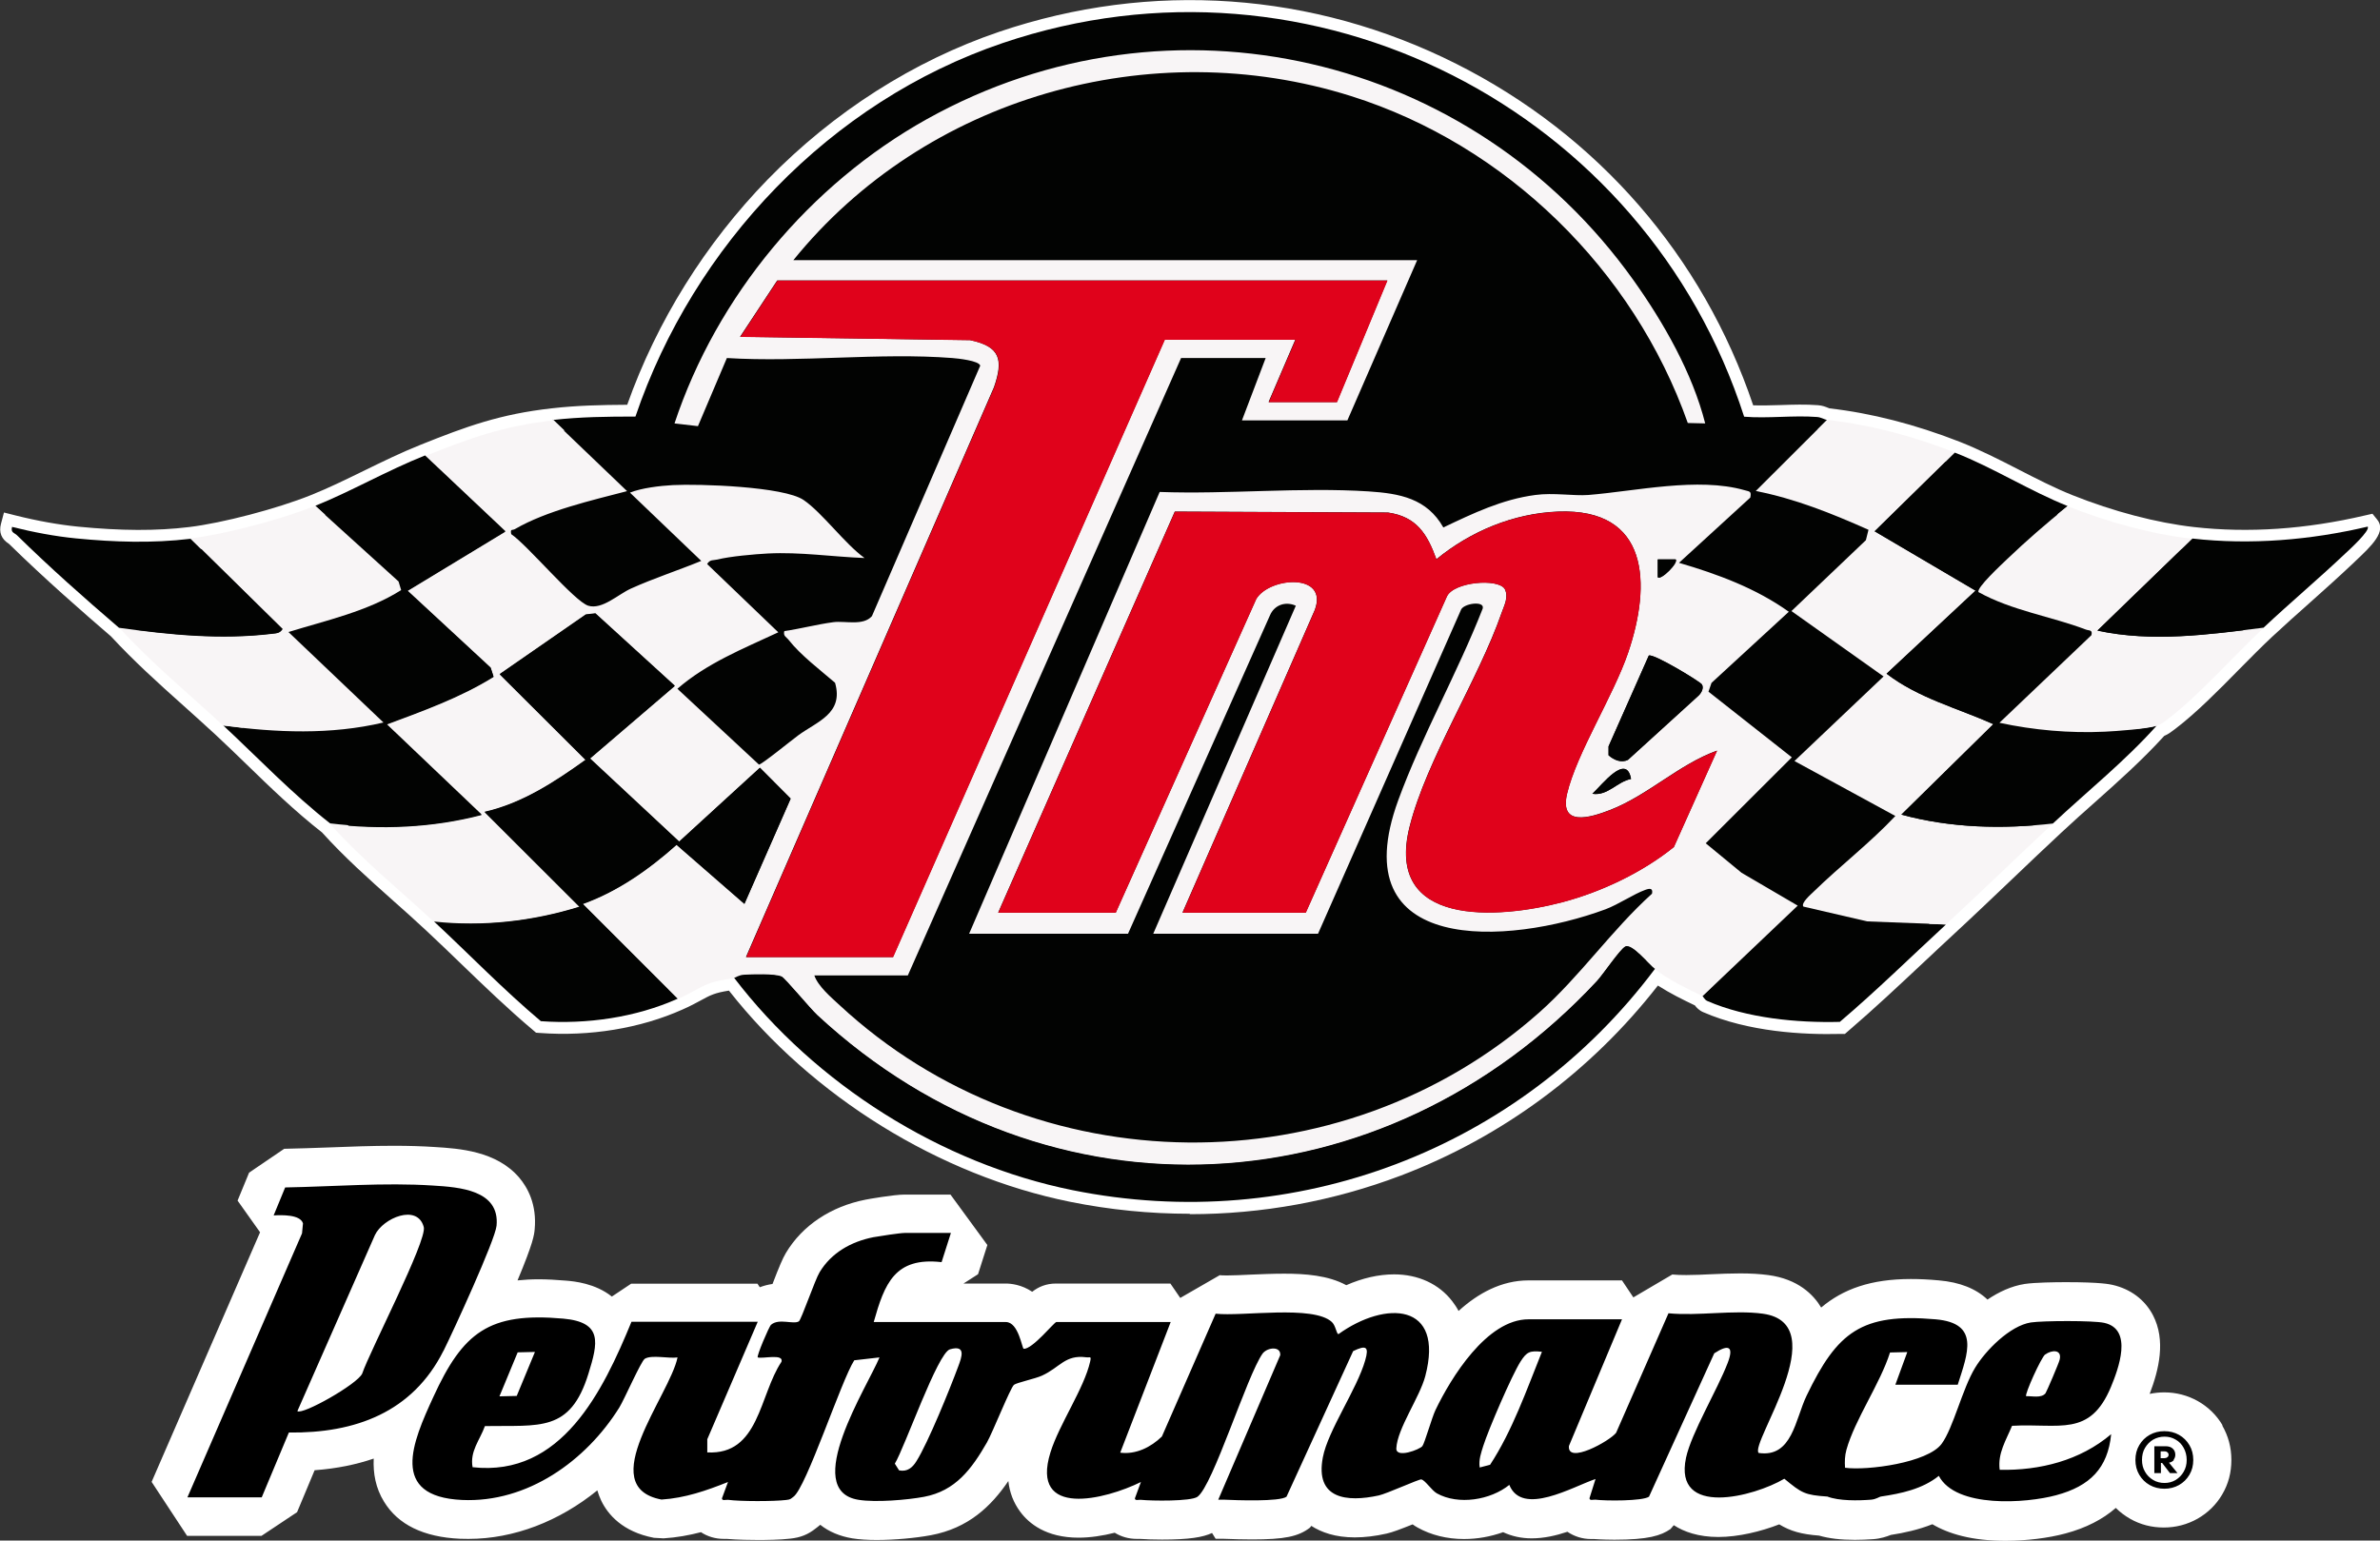 <svg xmlns="http://www.w3.org/2000/svg" id="uuid-07464d44-6637-4345-8712-fcf307e7a29e" viewBox="0 0 173.6 112.39"><rect x="0" y="0" width="173.6" height="112.39" fill="#333333" stroke="none"/><defs><style>.uuid-e3b8aa27-13ab-4709-8f44-b8194686acf7{fill:#e0021b;}.uuid-8c77a91c-65b7-46d6-a7f9-78e0f843f5ad{fill:#f8f5f6;}.uuid-b22d9cdd-3e58-4503-992d-e8074848f86b{fill:#020302;}.uuid-959e84f5-d60b-4288-838d-333cdc4c6014{fill:#fff;}</style></defs><path class="uuid-b22d9cdd-3e58-4503-992d-e8074848f86b" d="M171.09,40.38c-1.94,1.84-4.01,3.58-5.96,5.41-2.11,1.97-4.74,4.94-6.93,6.61-.28.21-.53.43-.87.54-2.31,2.59-5.05,4.78-7.58,7.14-2.61,2.44-5.18,4.94-7.8,7.36-2.57,2.37-5.07,4.83-7.74,7.1-3.12.08-6.78-.27-9.66-1.52-.23-.1-.32-.36-.37-.38-1.23-.59-2.34-1.12-3.47-1.95-9.86,13.16-26.28,19.41-42.47,16.14-9.61-1.94-18.77-7.74-24.69-15.49-2.29.28-2.2.65-4.12,1.52-3.06,1.37-6.64,1.88-9.98,1.64-2.72-2.29-5.19-4.85-7.79-7.27-2.53-2.36-5.27-4.56-7.58-7.15-2.75-2.15-5.23-4.75-7.8-7.14-2.54-2.36-5.25-4.58-7.58-7.15-2.53-2.17-5.06-4.41-7.44-6.75-.2-.19-.47-.19-.36-.61,1.52.38,3.13.69,4.68.84,2.76.27,5.56.36,8.31.03,2.62-.32,6.64-1.4,9.1-2.38,2.61-1.05,5.25-2.58,8.02-3.68,3.28-1.31,5.69-2.19,9.32-2.6,2.02-.23,3.99-.25,6.03-.25,4.24-12.48,14.21-22.99,26.79-27.25,22.6-7.66,46.87,4.85,54.08,27.26,1.73.14,3.58-.11,5.3.02.33.02.58.2.75.22,3.2.36,6.33,1.21,9.32,2.38,2.81,1.1,5.45,2.79,8.23,3.9,2.83,1.13,6.07,2.04,9.1,2.38,4.25.48,8.62.11,12.78-.87.22.27-1.34,1.69-1.62,1.95Z"></path><path class="uuid-959e84f5-d60b-4288-838d-333cdc4c6014" d="M86.77,88.55c-2.9,0-5.82-.29-8.7-.87-9.56-1.93-18.83-7.68-24.9-15.41-1.03.16-1.37.34-2.01.69-.34.18-.76.42-1.38.69-3.06,1.37-6.75,1.98-10.4,1.71l-.28-.02-.21-.18c-1.83-1.54-3.57-3.22-5.25-4.84-.84-.81-1.71-1.65-2.57-2.45-.78-.73-1.6-1.46-2.39-2.16-1.76-1.57-3.58-3.19-5.19-4.98-1.96-1.53-3.79-3.3-5.55-5.01-.73-.71-1.49-1.44-2.24-2.14-.77-.71-1.57-1.43-2.34-2.12-1.78-1.59-3.61-3.24-5.26-5.03-2.09-1.8-4.82-4.18-7.43-6.74-.01,0-.03-.02-.04-.03-.53-.34-.72-.83-.56-1.44l.22-.83.83.21c1.64.41,3.17.68,4.56.82,3.15.31,5.74.32,8.12.03,2.43-.29,6.42-1.34,8.88-2.33,1.25-.5,2.5-1.11,3.83-1.76,1.35-.66,2.76-1.35,4.19-1.92,3.32-1.33,5.78-2.23,9.54-2.65,1.83-.21,3.6-.25,5.51-.26,2.16-6.09,5.7-11.77,10.26-16.45,4.8-4.92,10.63-8.64,16.87-10.76,11.07-3.75,22.91-2.92,33.35,2.34,10.31,5.19,17.98,14.02,21.65,24.91.65.02,1.32,0,2.02-.02.89-.03,1.81-.06,2.7.01.33.02.59.13.76.2.02,0,.05.02.07.03,3.07.35,6.26,1.17,9.49,2.43,1.47.58,2.91,1.31,4.29,2.02,1.29.66,2.62,1.35,3.95,1.88,2.98,1.19,6.13,2.02,8.87,2.33,3.98.45,8.18.16,12.49-.85l.53-.12.34.42c.72.87-.41,1.93-1.6,3.05l-.08.08c-1.07,1.01-2.18,2.01-3.26,2.97-.9.8-1.82,1.62-2.71,2.45-.74.69-1.55,1.51-2.4,2.37-1.54,1.57-3.14,3.18-4.59,4.29l-.09.07c-.23.17-.47.37-.8.51-1.59,1.75-3.37,3.34-5.09,4.87-.8.71-1.62,1.44-2.4,2.17-1.18,1.1-2.37,2.23-3.52,3.33-1.4,1.33-2.84,2.71-4.28,4.04-.76.7-1.52,1.42-2.28,2.13-1.77,1.66-3.6,3.38-5.49,5l-.23.2h-.31c-2.75.07-6.72-.15-10.03-1.59-.3-.13-.49-.34-.6-.49-.92-.44-1.81-.88-2.7-1.45-4.88,6.26-11.35,11.05-18.74,13.86-4.93,1.87-10.14,2.82-15.39,2.82ZM53.93,70.42l.3.4c5.82,7.61,14.86,13.28,24.17,15.16,7.78,1.57,15.78.93,23.13-1.87,7.35-2.79,13.74-7.61,18.48-13.94l.52-.69.69.51c1.05.77,2.08,1.27,3.29,1.85l.04.02c.24.12.35.3.42.39,0,0,0,0,0,.01,2.28.97,5.43,1.47,8.9,1.42,1.77-1.53,3.51-3.16,5.19-4.74.76-.71,1.52-1.43,2.29-2.14,1.43-1.32,2.87-2.7,4.27-4.02,1.15-1.1,2.35-2.23,3.53-3.34.8-.75,1.63-1.48,2.43-2.2,1.74-1.55,3.54-3.15,5.09-4.89l.16-.18.23-.07c.15-.05.31-.17.5-.32l.1-.08c1.35-1.03,2.91-2.61,4.41-4.13.87-.88,1.68-1.71,2.45-2.42.9-.84,1.83-1.67,2.74-2.47,1.06-.95,2.16-1.92,3.2-2.91-3.65.64-7.22.77-10.64.38-2.89-.32-6.2-1.19-9.33-2.44-1.4-.56-2.77-1.26-4.1-1.94-1.35-.69-2.74-1.41-4.13-1.95-3.1-1.21-6.16-2-9.1-2.33-.19-.02-.34-.08-.47-.14-.09-.04-.18-.07-.24-.08-.8-.06-1.64-.03-2.52,0-.91.03-1.86.06-2.78-.02l-.58-.05-.18-.55c-3.45-10.71-10.89-19.39-20.96-24.46-10.02-5.04-21.39-5.84-32.01-2.24-5.98,2.03-11.58,5.6-16.18,10.32-4.53,4.65-8.01,10.31-10.07,16.38l-.2.59h-.62c-2.1,0-3.99.03-5.94.25-3.55.4-5.9,1.27-9.09,2.54-1.37.55-2.75,1.22-4.07,1.87s-2.63,1.29-3.94,1.81c-2.62,1.05-6.72,2.12-9.32,2.44-2.52.31-5.22.3-8.5-.03-.69-.07-1.41-.17-2.16-.3,2.12,2.01,4.24,3.85,5.93,5.3l.08.07c1.6,1.75,3.41,3.38,5.17,4.95.78.7,1.58,1.42,2.36,2.15.76.71,1.53,1.45,2.26,2.16,1.76,1.69,3.57,3.45,5.48,4.94l.06.05.05.06c1.56,1.75,3.36,3.35,5.11,4.9.8.71,1.63,1.45,2.42,2.19.88.82,1.75,1.66,2.59,2.47,1.59,1.54,3.24,3.13,4.95,4.58,3.27.2,6.56-.36,9.28-1.58.55-.25.93-.45,1.26-.63.89-.48,1.43-.75,3.11-.95l.49-.06Z"></path><path class="uuid-b22d9cdd-3e58-4503-992d-e8074848f86b" d="M40.32,30.64c2.02-.23,3.99-.25,6.03-.25,4.24-12.48,14.21-22.99,26.79-27.25,22.6-7.66,46.87,4.85,54.08,27.26,1.73.14,3.58-.11,5.3.02.33.02.58.2.75.22l-5.2,5.19c2.87.56,5.57,1.64,8.22,2.83l-.19.76-5.43,5.17,6.72,4.77-6.5,6.17,7.36,4.01c-1.86,1.97-4.03,3.64-5.96,5.52-.2.19-.95.83-.75,1.09l4.66,1.08,5.74.22c-2.57,2.37-5.07,4.83-7.74,7.1-3.12.08-6.78-.27-9.66-1.52-.23-.1-.32-.36-.37-.38l6.94-6.6-4.1-2.4-2.61-2.15,6.28-6.27-6.08-4.79.22-.64,5.64-5.19c-2.4-1.71-5.21-2.76-8.01-3.57l5.2-4.76c.08-.47-.03-.43-.42-.54-3.4-.98-7.93.06-11.39.35-1.1.09-2.55-.17-3.87,0-2.43.32-4.54,1.34-6.71,2.37-1.2-2.12-3.18-2.48-5.44-2.63-4.95-.32-10.27.23-15.25.04l-13.9,32.23h11.59l10.35-23.22c.32-.77,1.14-1.04,1.89-.71l-10.4,23.93h12.02l10.41-23.59c.14-.51,1.78-.74,1.6-.13-1.82,4.65-4.46,9.32-6.16,13.98-4.15,11.36,8.02,10.58,15.11,7.96.97-.36,2.08-1.12,2.91-1.42.31-.11.58-.16.49.28-2.96,2.67-5.24,6.02-8.23,8.67-14.49,12.83-36.84,12.63-51.03-.54-.62-.58-1.57-1.39-1.84-2.17h6.82l19.93-45.04h6.17l-1.73,4.55h7.69l5.09-11.69h-45.5c9.61-11.87,26.06-16.57,40.68-11.97,11.33,3.57,20.62,12.68,24.56,23.85l1.27.03c-.93-3.67-3.03-7.36-5.24-10.46C107.41,3.95,85.44-1.28,67.62,8.65c-8.55,4.77-15.33,12.9-18.41,22.2l1.71.2,2.11-4.97c5.35.33,11.15-.41,16.44,0,.38.03,1.96.19,2.04.56l-7.9,18.27c-.64.73-1.95.33-2.81.44-1.2.16-2.38.47-3.58.65-.1.37.16.43.32.65.85,1.11,2.3,2.21,3.38,3.12.66,2.25-1.32,2.83-2.69,3.84-.44.32-2.66,2.13-2.86,2.13l-5.95-5.53c2.15-1.87,4.81-2.93,7.36-4.12l-5.19-4.98c.2-.34.47-.26.75-.33.9-.23,2.72-.39,3.68-.44,2.38-.11,4.69.24,7.05.33-1.45-1.05-3.08-3.29-4.44-4.23-1.44-.99-7.63-1.19-9.54-1.09-.94.05-2.29.21-3.13.55l5.2,4.98c-1.7.7-3.45,1.26-5.13,2.02-.92.42-2.08,1.57-3.11,1.25s-4.43-4.42-5.62-5.22c-.09-.43.09-.26.27-.37,2.29-1.34,5.61-2.1,8.18-2.77l-5.42-5.19Z"></path><path class="uuid-8c77a91c-65b7-46d6-a7f9-78e0f843f5ad" d="M40.32,30.64l5.42,5.19c-2.57.67-5.88,1.43-8.18,2.77-.18.11-.36-.06-.27.37,1.19.8,4.61,4.91,5.62,5.22s2.19-.84,3.11-1.25c1.68-.76,3.43-1.32,5.13-2.02l-5.2-4.98c.84-.34,2.19-.5,3.13-.55,1.91-.1,8.1.1,9.54,1.09,1.36.93,2.99,3.18,4.44,4.23-2.36-.09-4.67-.45-7.05-.33-.96.05-2.78.21-3.68.44-.28.07-.55-.02-.75.33l5.19,4.98c-2.55,1.19-5.21,2.25-7.36,4.12l5.95,5.53c.2,0,2.42-1.81,2.86-2.13,1.37-1.01,3.34-1.59,2.69-3.84-1.07-.92-2.52-2.02-3.38-3.12-.17-.22-.42-.28-.32-.65,1.19-.17,2.38-.49,3.58-.65.86-.11,2.17.29,2.81-.44l7.9-18.27c-.08-.37-1.65-.53-2.04-.56-5.29-.41-11.09.33-16.44,0l-2.11,4.97-1.71-.2c3.09-9.3,9.86-17.43,18.41-22.2,17.82-9.93,39.79-4.71,51.53,11.74,2.21,3.1,4.31,6.79,5.24,10.46l-1.27-.03c-3.94-11.17-13.23-20.28-24.56-23.85-14.63-4.61-31.07.09-40.68,11.97h45.5l-5.09,11.69h-7.69l1.73-4.55h-6.17l-19.93,45.04h-6.82c.26.78,1.21,1.59,1.84,2.17,14.2,13.17,36.55,13.37,51.03.54,2.99-2.65,5.26-5.99,8.23-8.67.09-.43-.19-.39-.49-.28-.84.3-1.95,1.06-2.91,1.42-7.09,2.62-19.26,3.4-15.11-7.96,1.7-4.65,4.34-9.33,6.16-13.98.18-.61-1.47-.38-1.6.13l-10.41,23.59h-12.02l10.4-23.93c-.75-.34-1.57-.06-1.89.71l-10.35,23.22h-11.59l13.9-32.23c4.98.18,10.3-.36,15.25-.04,2.26.15,4.24.51,5.44,2.63,2.17-1.03,4.28-2.05,6.71-2.37,1.32-.18,2.77.08,3.87,0,3.46-.28,7.99-1.32,11.39-.35.39.11.51.07.42.54l-5.2,4.76c2.81.82,5.62,1.86,8.01,3.57l-5.64,5.19-.22.64,6.08,4.79-6.28,6.27,2.61,2.15,4.1,2.4-6.94,6.6c-1.23-.59-2.34-1.12-3.47-1.95-.45-.33-1.67-1.89-2.17-1.64-.38.19-1.61,2.03-2.06,2.51-15.51,16.66-40,18.14-56.88,2.49-.52-.48-2.36-2.71-2.6-2.81-.52-.22-2.09-.16-2.73-.13-.4.02-.63.22-.73.23-2.29.28-2.2.65-4.12,1.52l-6.93-6.93c2.57-.92,4.83-2.52,6.85-4.32l4.95,4.31,3.37-7.67-2.24-2.25-5.89,5.39-6.51-6.07,6.19-5.3-5.79-5.28-.7.08-6.28,4.35,6.27,6.25c-2.24,1.61-4.65,3.19-7.37,3.8l6.93,6.92c-3.42,1.06-7.06,1.48-10.62,1.09-2.53-2.36-5.27-4.56-7.58-7.15,3.69.44,7.45.29,11.05-.65l-6.93-6.6c2.68-1,5.37-1.96,7.8-3.47l-.21-.65-6.07-5.62,7.14-4.33-5.85-5.52c3.28-1.31,5.69-2.19,9.32-2.6ZM101.21,20.46h-44.52l-2.71,4.11,16.77.24c2.2.46,2.45,1.42,1.75,3.44l-18.09,41.57h10.72l19.82-45.04h9.53l-1.95,4.55h4.98l3.68-8.88ZM72.82,66.58h8.56l10.25-22.89c.97-1.61,5.29-1.92,4.27.81l-9.65,22.08h8.99l10.29-23.06c.48-1.07,3.74-1.36,4.23-.55.29.59-.03,1.17-.23,1.73-1.72,4.93-5.47,10.69-6.71,15.59-1.86,7.36,6.42,6.77,11.16,5.52,2.86-.76,5.83-2.18,8.11-4.02l3.15-7.03c-2.78,1-5.04,3.26-7.8,4.33-1.47.57-3.71,1.24-3.14-1.19.69-2.95,3.38-7.13,4.45-10.28,1.71-5.01,1.56-10.56-5.11-10.3-3.25.13-6.39,1.44-8.87,3.48-.66-1.84-1.44-3.11-3.53-3.41l-15.55-.07-12.88,29.25ZM122.22,40.81h-1.3s0,1.3,0,1.3c.22.26,1.55-1.08,1.3-1.3ZM124.14,49.93c-.12-.2-3.57-2.3-3.87-2.1l-2.94,6.62v.65c.38.34.93.58,1.42.33l5.11-4.65c.23-.2.44-.57.28-.85ZM118.97,56.83c-.33-1.92-2.1.41-2.82,1.08,1.13.17,1.79-.89,2.82-1.08Z"></path><path class="uuid-8c77a91c-65b7-46d6-a7f9-78e0f843f5ad" d="M142.59,33.02l-5.85,5.74,7.36,4.33-6.49,6.06c2.32,1.78,5.17,2.51,7.79,3.68l-6.71,6.6c3.6.98,7.37,1.07,11.05.65-2.61,2.44-5.18,4.94-7.8,7.36l-5.74-.22-4.66-1.08c-.2-.26.56-.9.75-1.09,1.93-1.88,4.11-3.55,5.96-5.52l-7.36-4.01,6.5-6.17-6.72-4.77,5.43-5.17.19-.76c-2.65-1.18-5.35-2.27-8.22-2.83l5.2-5.19c3.2.36,6.33,1.21,9.32,2.38Z"></path><path class="uuid-b22d9cdd-3e58-4503-992d-e8074848f86b" d="M31.66,67.23c3.56.39,7.2-.02,10.62-1.09l-6.93-6.92c2.72-.61,5.13-2.19,7.37-3.8l-6.27-6.25,6.28-4.35.7-.08,5.79,5.28-6.19,5.3,6.51,6.07,5.89-5.39,2.24,2.25-3.37,7.67-4.95-4.31c-2.02,1.8-4.29,3.4-6.85,4.32l6.93,6.93c-3.06,1.37-6.64,1.88-9.98,1.64-2.72-2.29-5.19-4.85-7.79-7.27Z"></path><path class="uuid-b22d9cdd-3e58-4503-992d-e8074848f86b" d="M150.82,36.91c-1.52,1.22-3.04,2.54-4.45,3.89-.34.32-2.26,2.1-2.05,2.38,2.43,1.35,5.3,1.77,7.8,2.72.28.1.53,0,.43.42l-6.71,6.39c2.52.54,5.11.77,7.69.65.85-.04,3.08-.21,3.79-.43-2.31,2.59-5.05,4.78-7.58,7.15-3.68.42-7.45.33-11.05-.65l6.71-6.6c-2.62-1.17-5.47-1.9-7.79-3.68l6.49-6.06-7.36-4.33,5.85-5.74c2.81,1.1,5.45,2.79,8.23,3.9Z"></path><path class="uuid-b22d9cdd-3e58-4503-992d-e8074848f86b" d="M31.01,33.23l5.85,5.52-7.14,4.33,6.07,5.62.21.65c-2.44,1.51-5.13,2.47-7.8,3.47l6.93,6.6c-3.6.95-7.36,1.09-11.05.65-2.75-2.15-5.23-4.75-7.8-7.15,3.9.52,7.84.69,11.7-.22l-6.93-6.6c2.78-.86,5.75-1.5,8.22-3.06l-.19-.63-6.08-5.51c2.61-1.05,5.25-2.58,8.02-3.68Z"></path><path class="uuid-b22d9cdd-3e58-4503-992d-e8074848f86b" d="M120.71,70.69c-9.86,13.16-26.28,19.41-42.47,16.14-9.61-1.94-18.77-7.74-24.69-15.49.1-.01.33-.21.73-.23.64-.03,2.21-.09,2.73.13.24.1,2.08,2.33,2.6,2.81,16.88,15.65,41.37,14.17,56.88-2.49.44-.48,1.68-2.32,2.06-2.51.49-.25,1.72,1.31,2.17,1.64Z"></path><path class="uuid-8c77a91c-65b7-46d6-a7f9-78e0f843f5ad" d="M22.99,36.91l6.08,5.51.19.63c-2.47,1.56-5.44,2.2-8.22,3.06l6.93,6.6c-3.86.91-7.8.74-11.7.22-2.54-2.36-5.25-4.58-7.58-7.15,3.71.52,7.43.89,11.17.44.32-.04.55-.02.75-.34l-6.71-6.6c2.62-.32,6.64-1.4,9.1-2.38Z"></path><path class="uuid-8c77a91c-65b7-46d6-a7f9-78e0f843f5ad" d="M159.92,39.3l-6.93,6.71c4.01.86,8.11.29,12.13-.21-2.11,1.97-4.74,4.94-6.93,6.61-.28.21-.53.43-.87.54-.72.23-2.94.39-3.79.43-2.58.12-5.17-.11-7.69-.65l6.71-6.39c.1-.42-.16-.31-.43-.42-2.5-.95-5.37-1.37-7.8-2.72-.21-.28,1.72-2.06,2.05-2.38,1.41-1.35,2.93-2.67,4.45-3.89,2.83,1.13,6.07,2.04,9.1,2.38Z"></path><path class="uuid-b22d9cdd-3e58-4503-992d-e8074848f86b" d="M13.89,39.3l6.71,6.6c-.2.31-.43.3-.75.34-3.74.45-7.46.08-11.17-.44-2.53-2.17-5.06-4.41-7.44-6.75-.2-.19-.47-.19-.36-.61,1.52.38,3.13.69,4.68.84,2.76.27,5.56.36,8.31.03Z"></path><path class="uuid-b22d9cdd-3e58-4503-992d-e8074848f86b" d="M165.12,45.79c-4.02.5-8.12,1.08-12.13.21l6.93-6.71c4.25.48,8.62.11,12.78-.87.22.27-1.34,1.69-1.62,1.95-1.94,1.84-4.01,3.58-5.96,5.41Z"></path><path class="uuid-e3b8aa27-13ab-4709-8f44-b8194686acf7" d="M72.82,66.58l12.88-29.25,15.55.07c2.08.3,2.86,1.57,3.53,3.41,2.48-2.04,5.62-3.35,8.87-3.48,6.67-.26,6.81,5.29,5.11,10.3-1.07,3.14-3.75,7.33-4.45,10.28-.57,2.43,1.67,1.76,3.14,1.19,2.76-1.07,5.02-3.33,7.8-4.33l-3.15,7.03c-2.28,1.84-5.25,3.26-8.11,4.02-4.73,1.25-13.02,1.84-11.16-5.52,1.24-4.9,5-10.66,6.71-15.59.19-.56.52-1.14.23-1.73-.49-.81-3.75-.53-4.23.55l-10.29,23.06h-8.99l9.65-22.08c1.02-2.73-3.3-2.42-4.27-.81l-10.25,22.89h-8.56Z"></path><path class="uuid-e3b8aa27-13ab-4709-8f44-b8194686acf7" d="M101.21,20.46l-3.68,8.88h-4.98l1.95-4.55h-9.53l-19.82,45.04h-10.72l18.09-41.57c.7-2.02.45-2.98-1.75-3.44l-16.77-.24,2.71-4.11h44.52Z"></path><path class="uuid-b22d9cdd-3e58-4503-992d-e8074848f86b" d="M124.14,49.93c.16.28-.05.65-.28.85l-5.11,4.65c-.49.26-1.04.01-1.42-.33v-.65s2.93-6.62,2.93-6.62c.3-.19,3.76,1.9,3.87,2.1Z"></path><path class="uuid-b22d9cdd-3e58-4503-992d-e8074848f86b" d="M118.97,56.83c-1.02.2-1.69,1.25-2.82,1.08.72-.67,2.49-3,2.82-1.08Z"></path><path class="uuid-b22d9cdd-3e58-4503-992d-e8074848f86b" d="M122.22,40.81c.26.22-1.07,1.55-1.3,1.3v-1.3s1.3,0,1.3,0Z"></path><path class="uuid-959e84f5-d60b-4288-838d-333cdc4c6014" d="M162.12,103.99c-.44-.75-1.05-1.34-1.8-1.77-.75-.42-1.58-.64-2.46-.64-.36,0-.72.04-1.06.11.68-1.78,1.19-3.91.24-5.74-.59-1.13-1.63-1.91-2.94-2.21-.22-.05-.89-.2-3.39-.2-.81,0-2.28.02-3.02.13-.97.15-1.89.58-2.72,1.14-.84-.8-2.03-1.27-3.54-1.4-.75-.07-1.42-.1-2.05-.1-2.91,0-4.94.73-6.54,2.08-.57-.95-1.69-2.08-3.87-2.37-.61-.08-1.27-.12-2.04-.12-.71,0-1.41.03-2.09.06-.65.03-1.26.06-1.83.06-.4,0-.73-.01-1.03-.04l-2.84,1.67-.83-1.24h-6.82c-1.97,0-3.68.94-5.1,2.23-.13-.25-.29-.49-.46-.71-.97-1.26-2.48-1.96-4.25-1.96-1.11,0-2.3.27-3.48.79-1.32-.72-3-.84-4.54-.84-.83,0-1.7.04-2.46.07-.63.03-1.23.06-1.7.06-.31,0-.46-.01-.53-.02l-2.88,1.66-.72-1.05h-8.34c-.74,0-1.29.25-1.74.6-.77-.52-1.55-.6-1.94-.6h-3.07l1.06-.68.68-2.13-2.69-3.68h-3.36c-.74,0-2.65.33-2.83.37-2.54.5-4.61,1.88-5.81,3.88-.25.42-.5,1.02-.98,2.27-.33.05-.64.13-.93.24l-.17-.26h-9.21l-1.41.94c-1.22-.97-2.74-1.11-3.32-1.16-.73-.06-1.39-.1-2.01-.1-.55,0-1.06.03-1.55.08,1.16-2.77,1.21-3.31,1.25-3.72.17-1.83-.52-3.06-1.13-3.78-1.66-1.94-4.37-2.12-6.16-2.23-.92-.06-1.9-.09-2.99-.09-1.58,0-3.17.06-4.71.12-1.14.04-2.22.08-3.28.1l-2.56,1.74-.84,2.04,1.64,2.31-7.91,18.21,2.59,3.94h5.42l2.6-1.73,1.28-3.06c1.63-.12,3.05-.42,4.31-.85-.05,1.08.14,2.15.75,3.14,1.02,1.68,2.89,2.59,5.55,2.71.2,0,.41.01.61.01,3.32,0,6.63-1.29,9.4-3.54.08.26.17.51.29.76.48.99,1.54,2.26,3.84,2.7l.7.04c.97-.06,1.88-.23,2.73-.45.48.32,1.06.49,1.67.49.08,0,.15,0,.21,0,.8.07,1.84.08,2.29.08.56,0,1.62-.01,2.35-.1.74-.08,1.29-.3,1.83-.73.12-.09.24-.18.35-.28.64.51,1.44.84,2.34.99.5.08,1.1.12,1.78.12,1.27,0,2.82-.14,3.95-.35,2.73-.51,4.39-2.1,5.65-3.95.09.83.38,1.58.86,2.23.64.87,1.9,1.9,4.26,1.9.86,0,1.77-.14,2.64-.36.47.29,1.02.45,1.61.45.09,0,.16,0,.23,0,.42.03,1.01.05,1.61.05,1.98,0,2.98-.17,3.65-.48l.26.42c.09,0,.18,0,.27,0,.06,0,.12,0,.18,0,.02,0,.03,0,.05,0,.79.03,1.51.05,2.15.05,2.37,0,3.39-.21,4.23-.86l.1-.13c.73.47,1.75.84,3.17.84.71,0,1.5-.09,2.33-.28.44-.1.96-.3,1.89-.67.11.08.23.16.36.23.98.55,2.15.84,3.39.84.98,0,1.95-.18,2.85-.5.62.29,1.32.45,2.08.45.89,0,1.78-.2,2.61-.48.5.34,1.09.53,1.73.53.08,0,.15,0,.22,0,.54.04,1.19.05,1.47.05,2.48,0,3.41-.3,4.1-.78l.24-.28c.74.48,1.79.86,3.25.86s3.1-.4,4.44-.92c.83.5,1.61.72,2.91.82.72.21,1.58.31,2.61.31.43,0,.88-.02,1.33-.05.55-.04.99-.19,1.29-.31.98-.15,2.02-.38,3.03-.78,1.18.7,2.88,1.21,5.34,1.21,1.49,0,3.13-.2,4.38-.54,1.49-.4,2.71-1.03,3.66-1.86.31.31.66.57,1.04.79.75.43,1.58.64,2.46.64s1.71-.22,2.46-.64c.75-.43,1.36-1.02,1.8-1.77.45-.76.67-1.6.67-2.52s-.23-1.76-.67-2.52Z"></path><path d="M32.35,98.55c.68-1.36,3.77-8.08,3.87-9.13.24-2.6-2.7-2.81-4.66-2.93-3.51-.23-7.28.08-10.76.14l-.84,2.04c.57-.03,1.94-.08,2.14.58l-.07.73-8.36,19.26h5.42l1.98-4.73c4.85.06,9.02-1.48,11.27-5.95ZM21.69,102.95l5.66-12.85c.58-1.23,3.1-2.31,3.56-.58.26.97-3.96,9.1-4.49,10.69-.35.77-4.35,3.03-4.73,2.74ZM153.96,101.22c.56-1.35,1.65-4.24-.47-4.71-.79-.18-4.51-.16-5.36-.03-1.52.24-3.29,2.03-4.06,3.3-.93,1.52-1.6,4.42-2.45,5.56-1.02,1.37-5.39,1.96-7.04,1.74-.03-.45-.02-.87.1-1.31.61-2.2,2.47-4.84,3.18-7.1l1.26-.03-.87,2.38h4.55c.73-2.29,1.64-4.49-1.62-4.77-5.41-.47-7.17.93-9.4,5.56-.84,1.74-1.05,4.55-3.5,4.19-.68-.67,5.63-9.43.3-10.16-2.12-.29-4.7.18-6.88-.03l-3.82,8.72c-.46.6-3.58,2.33-3.44.96l3.87-9.24h-6.82c-3.04,0-5.66,4.27-6.79,6.63-.26.55-.78,2.39-.95,2.62-.19.25-1.94.92-1.9.16.07-1.44,1.7-3.71,2.11-5.26,1.42-5.39-2.9-5.53-6.33-3.07-.15,0-.19-.6-.48-.88-1.35-1.26-6.56-.39-8.48-.61l-3.92,8.96c-.8.78-1.9,1.33-3.04,1.18l3.68-9.53h-8.34c-.15,0-1.75,2-2.38,1.95-.12,0-.37-1.95-1.3-1.95h-9.64c.79-2.8,1.53-4.76,4.95-4.37l.68-2.13h-3.36c-.35,0-1.85.23-2.29.31-1.62.32-3.07,1.13-3.93,2.56-.33.54-1.34,3.48-1.51,3.58-.4.25-1.45-.25-2.03.25-.15.13-1.07,2.3-.97,2.38.34.12,1.92-.3,1.73.32-1.63,2.44-1.61,6.81-5.41,6.61v-.96s3.68-8.57,3.68-8.57h-9.21c-2.07,5.03-5.09,11.34-11.59,10.61-.21-1.17.53-1.97.9-3,3.99-.07,6.22.48,7.55-3.82.7-2.26,1.06-3.76-1.84-4.02-5.42-.48-7.31,1-9.47,5.71-1.52,3.3-3.24,7.27,2.09,7.52,4.77.22,9.05-2.86,11.47-6.74.37-.6,1.59-3.39,1.86-3.56.5-.31,1.76,0,2.39-.1-.57,2.78-6.13,9.43-1.17,10.37,1.72-.11,3.27-.65,4.85-1.28l-.44,1.19c0,.21.29.09.44.11.94.12,3.31.12,4.25.01.34-.04.31-.08.52-.23.93-.64,3.5-8.51,4.44-9.96l1.84-.21c-.84,2.06-5.78,9.72-1.52,10.39,1.25.2,3.54.01,4.77-.22,2.29-.43,3.47-2.02,4.59-3.97.41-.72,1.71-3.99,1.97-4.2.2-.16,1.57-.45,2.04-.67,1.32-.6,1.68-1.54,3.22-1.34.29.04.39-.12.3.3-.44,1.97-2.26,4.58-2.9,6.64-1.5,4.83,4.01,3.44,6.6,2.16l-.44,1.19c0,.2.27.09.44.11.77.08,3.64.12,4.12-.22,1.13-.79,3.61-8.85,4.76-10.46.38-.47,1.34-.53,1.28.13l-4.52,10.54c.14,0,.29,0,.43,0,.87.04,4.07.16,4.55-.22l4.86-10.62c.95-.46,1.17-.33.88.67-.6,2.11-2.72,5.12-3.09,7.08-.58,3.04,1.74,3.29,4.08,2.78.59-.13,2.94-1.2,3.1-1.17.29.06.75.8,1.14,1.02,1.56.87,3.91.49,5.28-.62.94,2.32,4.63.13,6.29-.43l-.44,1.4c0,.21.29.09.44.11.72.09,3.43.11,3.9-.22l4.76-10.46c1.06-.69,1.44-.5.98.7-.75,1.96-2.65,5.11-3.04,6.92-.93,4.39,4.99,2.83,7.17,1.53,1.27,1.05,1.49,1.19,3.14,1.3.85.33,2.27.3,3.17.23.4-.03.62-.22.73-.23,1.49-.22,3.04-.55,4.23-1.51,1.24,2.37,6.37,2.01,8.57,1.41,2.45-.66,3.76-1.97,4-4.45-2.26,1.92-5.2,2.66-8.13,2.6-.16-1.21.47-2.16.9-3.21,3.45-.2,5.68.86,7.22-2.85ZM149.18,98.82c.47-.35,1.25-.39,1.05.39-.06.25-.95,2.33-1.03,2.44-.31.37-.97.19-1.41.21-.13-.11,1.09-2.82,1.39-3.05ZM37.76,98.66l1.26-.03-1.33,3.21-1.26.03,1.33-3.21ZM69.89,99.7c-.6,1.62-2.2,5.57-3.05,6.91-.29.47-.67.78-1.26.66l-.31-.49c.72-1.18,3.12-8.08,4.02-8.34,1.2-.35.86.57.6,1.26ZM108.7,106.86l-.77.2c-.08-.57.1-1.05.26-1.57.38-1.2,2.08-5.15,2.72-6.16.45-.7.67-.81,1.56-.71-1.11,2.76-2.16,5.77-3.78,8.24ZM159.7,105.43c-.19-.32-.44-.57-.76-.75-.32-.18-.68-.27-1.07-.27s-.75.09-1.07.27c-.32.18-.57.43-.76.75-.19.32-.28.68-.28,1.08s.09.76.28,1.08c.19.32.44.57.76.75.32.18.68.27,1.07.27s.75-.09,1.07-.27c.32-.18.57-.43.76-.75.19-.32.28-.68.28-1.08s-.09-.76-.28-1.08ZM159.28,107.37c-.14.25-.34.45-.58.6-.25.15-.52.22-.82.22s-.58-.07-.83-.22c-.25-.15-.45-.35-.59-.6-.15-.25-.22-.54-.22-.86,0-.33.07-.63.22-.88.15-.25.34-.45.59-.6.25-.14.52-.22.83-.22s.57.07.82.22c.25.14.44.34.58.6.14.25.22.55.22.88s-.07.6-.22.86ZM158.54,106.5c.08-.1.13-.22.13-.37,0-.18-.06-.33-.19-.45-.13-.12-.3-.17-.52-.17h-.82v1.96h.48v-.74h.09l.57.74h.55l-.62-.76c.16-.03.28-.1.36-.2ZM157.88,106.38h-.28v-.5h.28c.08,0,.15.02.21.07.06.05.09.11.09.18s-.03.14-.09.18c-.06.05-.13.07-.22.07Z"></path></svg>